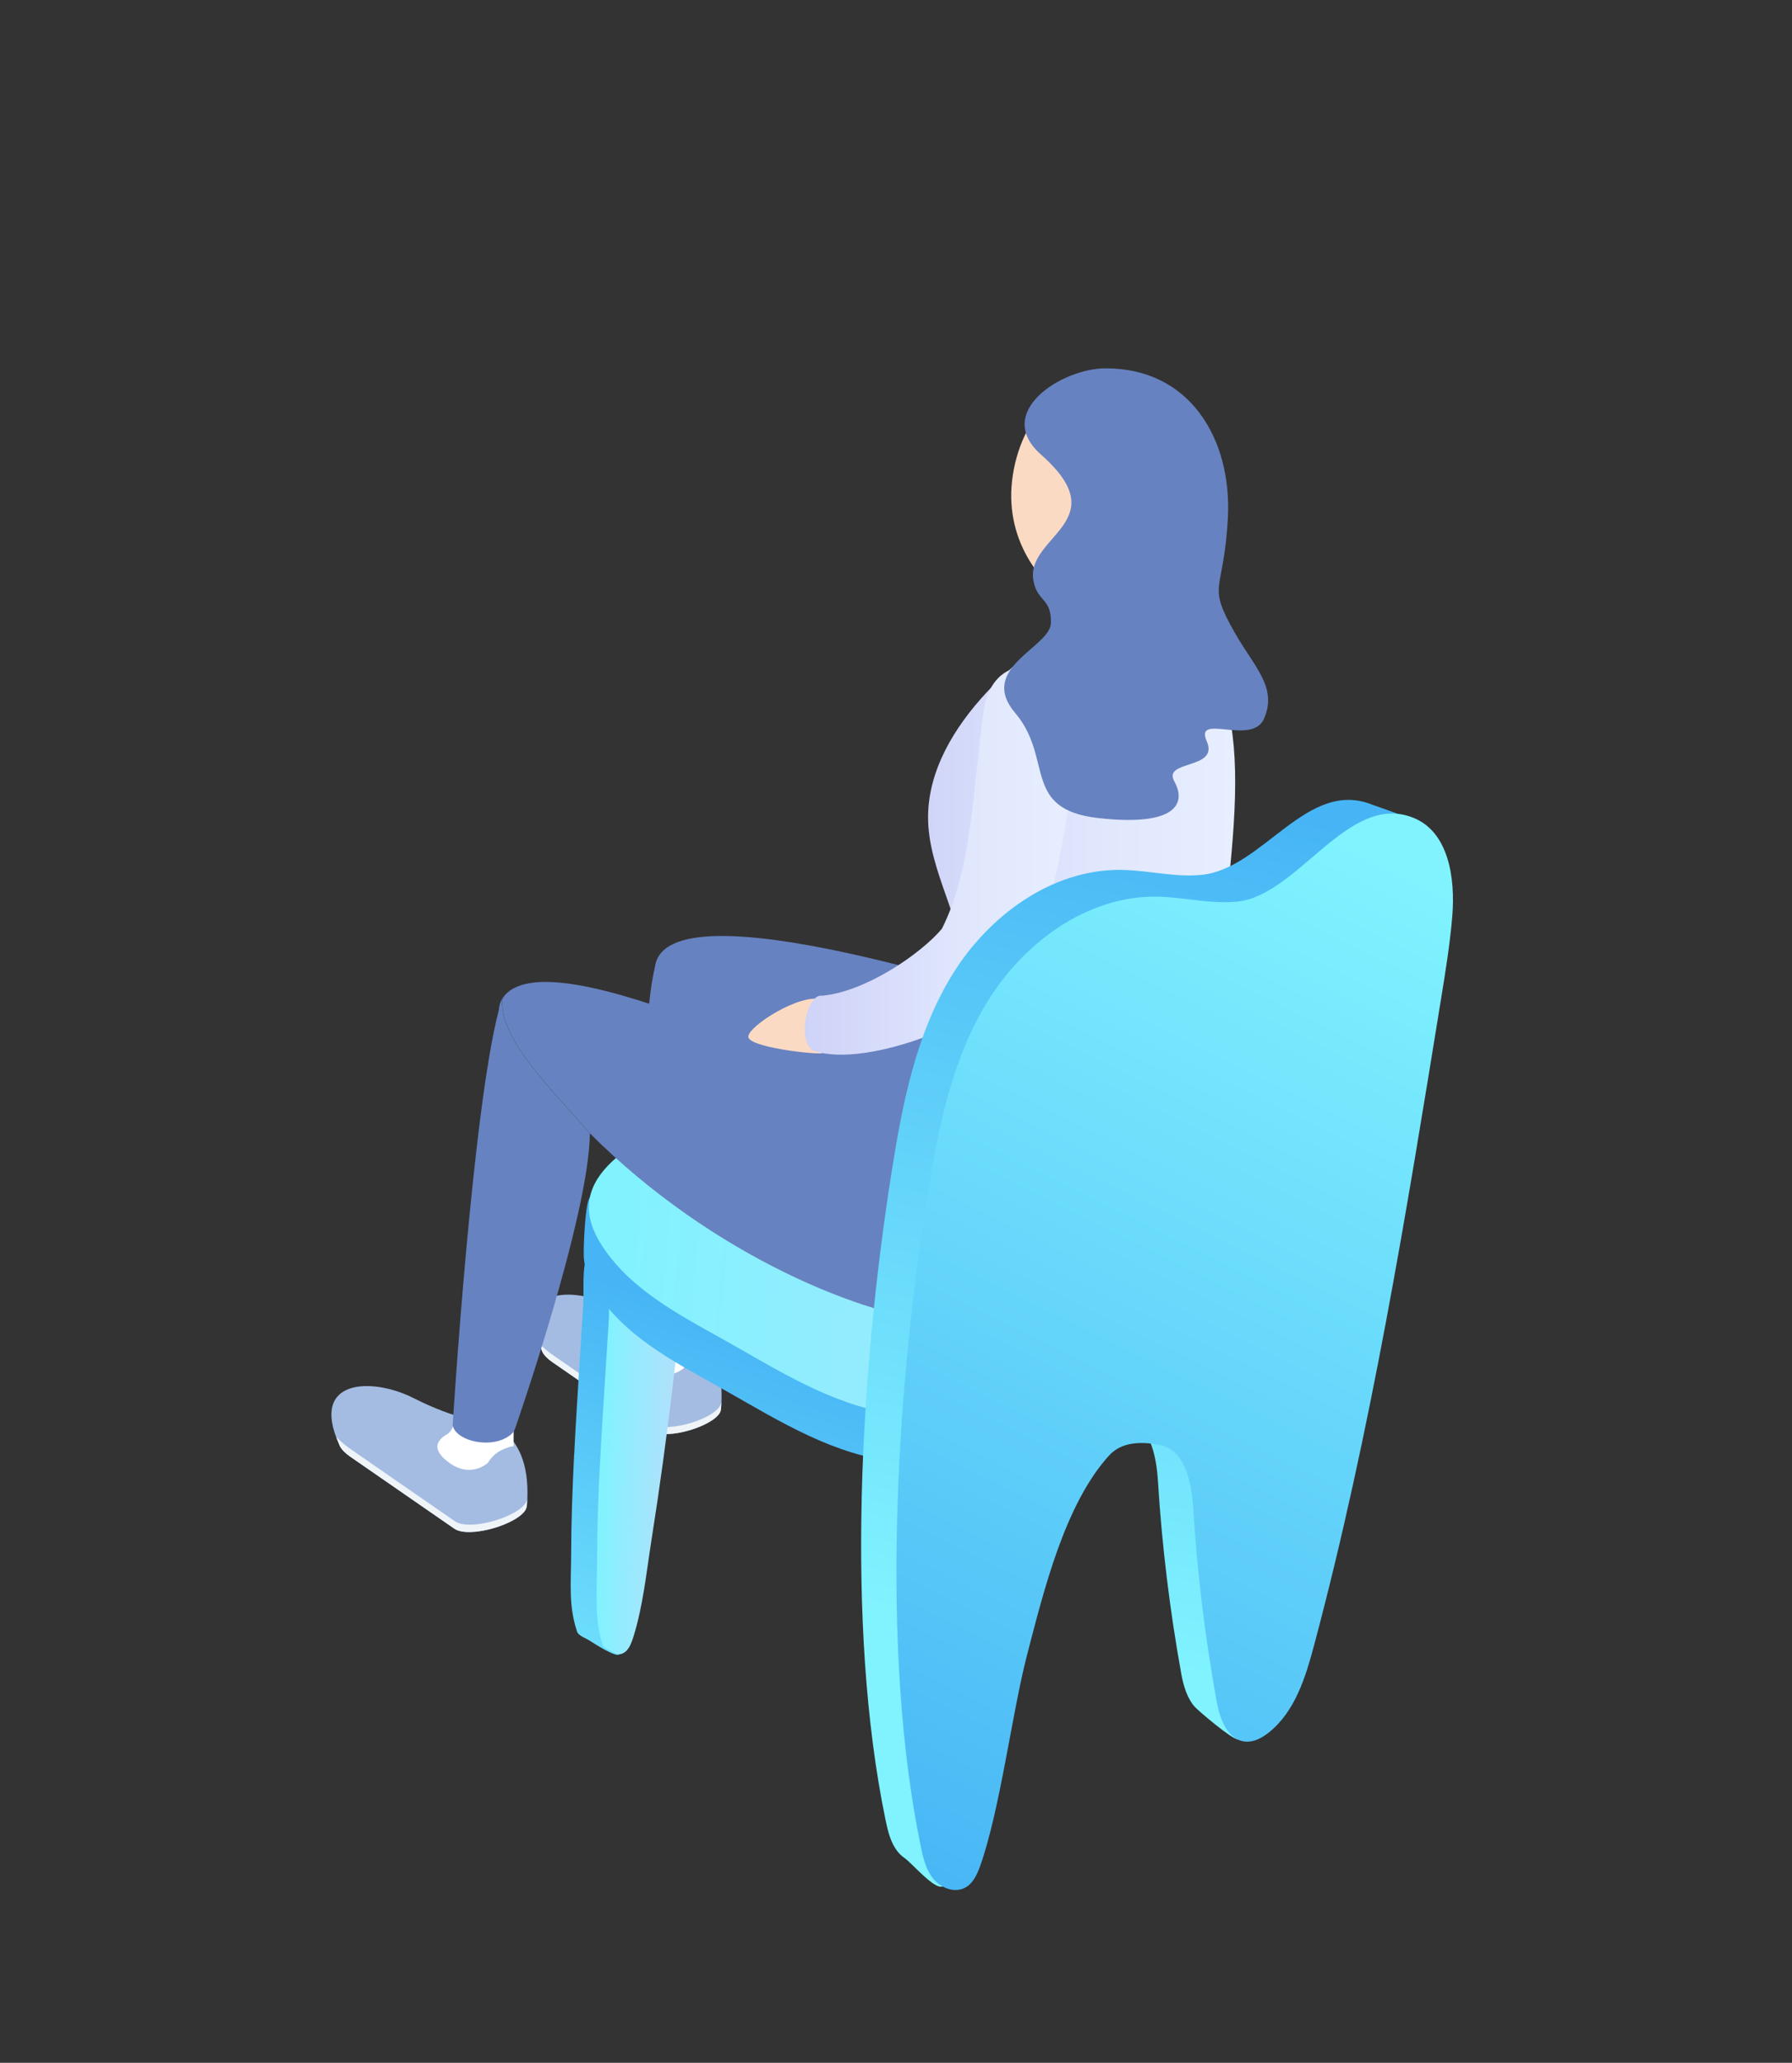 <svg width="146" height="168" viewBox="0 0 146 168" fill="none" xmlns="http://www.w3.org/2000/svg">
<rect x="0" y="0" width="146" height="168" fill="#333333" stroke="none"/>
<mask id="mask0_3113_6255" style="mask-type:alpha" maskUnits="userSpaceOnUse" x="0" y="0" width="146" height="168">
<rect width="146" height="168" fill="#D9D9D9"/>
</mask>
<g mask="url(#mask0_3113_6255)">
<path d="M58.746 114.775C59.252 108.722 55.369 108.235 55.369 108.235C55.369 108.235 53.258 108.065 49.944 106.383C46.678 104.729 41.858 104.873 44.124 109.925C44.139 109.988 44.165 110.051 44.198 110.114C44.338 110.387 44.597 110.656 44.999 110.933L53.107 116.539C54.347 117.373 58.617 116.022 58.75 114.778L58.746 114.775Z" fill="#A4BCE2"/>
<path d="M58.768 114.228C58.587 115.468 54.38 116.79 53.151 115.963L45.043 110.357C44.778 110.176 44.316 109.818 43.914 109.397C43.977 109.575 44.032 109.737 44.121 109.925C44.136 109.988 44.161 110.051 44.194 110.113C44.335 110.387 44.593 110.656 44.995 110.933L53.103 116.539C54.266 117.321 58.082 116.184 58.672 115.014C58.702 114.926 58.724 114.841 58.731 114.771C58.761 114.586 58.761 114.417 58.772 114.232L58.768 114.228Z" fill="#EEF4F8"/>
<path d="M57.75 107.623C56.747 107.542 53.137 108.139 53.137 108.139C53.137 108.139 53.075 108.619 52.746 109.014C52.706 109.051 52.672 109.088 52.639 109.125C51.905 109.546 51.13 110.243 52.698 111.398C53.982 112.347 55.13 111.907 55.699 111.435C55.942 111.066 56.293 110.653 56.75 110.439C57.219 110.221 57.507 110.129 57.702 110.132C57.702 110.107 57.717 110.047 57.717 110.047C57.717 110.047 58.175 107.66 57.754 107.627L57.75 107.623Z" fill="white"/>
<path d="M53.586 78.028C54.132 80.667 58.07 83.749 59.033 84.465C59.051 91.783 57.819 108.766 57.819 108.766H57.812C57.745 109.076 57.372 109.353 56.929 109.556C55.959 110.006 54.457 109.888 53.571 109.287C53.221 109.047 53.029 108.766 52.977 108.49H52.973C52.973 108.49 51.593 83.387 53.586 78.028Z" fill="#6782C0"/>
<path d="M46.777 118.432C46.64 121.166 46.541 123.905 46.533 126.65C46.526 128.942 46.308 130.765 47.017 132.891C47.124 133.216 47.777 133.448 48.024 133.607C48.327 133.803 50.202 135.024 50.46 134.729C50.718 134.434 49.345 133.607 49.471 133.197C50.272 130.555 50.552 127.614 50.977 124.853C51.645 120.476 52.22 116.096 52.733 111.689C52.933 109.659 53.368 107.227 53.191 105.198C53.058 103.67 50.744 102.939 49.707 102.541C49.294 102.382 48.19 101.599 47.855 102.271C47.401 103.168 47.585 105.12 47.522 106.142C47.426 107.659 47.334 109.176 47.238 110.689C47.076 113.272 46.913 115.852 46.784 118.432H46.777Z" fill="url(#paint0_linear_3113_6255)"/>
<path d="M48.876 119.222C48.743 121.835 48.651 124.451 48.647 127.079C48.644 129.267 48.393 131.928 49.105 133.961C49.216 134.271 49.865 134.493 50.116 134.648C50.422 134.836 50.81 134.692 51.068 134.412C51.323 134.128 51.471 133.733 51.596 133.341C52.393 130.817 52.67 128.005 53.087 125.366C53.748 121.181 54.316 116.996 54.822 112.785C55.017 110.844 55.449 108.523 55.268 106.582C55.132 105.12 52.818 104.419 51.781 104.035C51.364 103.884 50.264 103.135 49.928 103.773C49.478 104.63 49.666 106.497 49.603 107.475C49.511 108.925 49.419 110.372 49.326 111.822C49.171 114.291 49.009 116.756 48.884 119.222H48.876Z" fill="url(#paint1_linear_3113_6255)"/>
<path d="M95.331 95.057C93.272 94.168 91.191 93.326 89.069 92.606C83.902 90.853 78.879 90.303 73.473 89.798C68.42 89.322 62.648 90.643 58.094 92.503C54.777 93.858 49.522 94.105 47.971 97.681C47.665 98.389 47.536 101.508 47.562 102.287C47.599 103.504 48.178 104.667 48.909 105.693C51.415 109.221 55.478 111.195 59.264 113.343C63.549 115.772 68 118.558 73.118 119.056C77.289 119.462 81.381 118.041 85.127 116.355C89.803 114.247 94.505 112.539 99.28 110.682C101.498 109.819 103.993 109.369 105.967 108.058C107.462 107.066 108.617 105.482 108.521 103.777C108.436 102.275 107.399 100.917 106.097 99.995C103.1 97.873 98.749 96.529 95.331 95.053V95.057Z" fill="url(#paint2_linear_3113_6255)"/>
<path d="M95.748 91.225C93.689 90.336 91.608 89.495 89.485 88.775C84.319 87.022 79.296 86.472 73.889 85.967C68.837 85.49 64.405 87.564 59.851 89.428C55.88 91.052 47.831 93.735 47.979 98.459C48.016 99.677 48.595 100.839 49.326 101.865C51.831 105.393 55.895 107.368 59.681 109.516C63.966 111.944 68.416 114.73 73.535 115.228C77.705 115.634 81.798 114.214 85.544 112.527C90.22 110.42 94.921 108.711 99.697 106.855C101.915 105.991 104.41 105.541 106.384 104.231C107.879 103.238 109.034 101.655 108.938 99.95C108.853 98.448 107.816 97.09 106.513 96.167C103.517 94.045 99.166 92.702 95.748 91.225Z" fill="url(#paint3_linear_3113_6255)"/>
<path d="M42.927 122.661C43.458 116.325 39.392 115.812 39.392 115.812C39.392 115.812 37.177 115.631 33.712 113.874C30.287 112.14 25.242 112.291 27.611 117.583C27.634 117.646 27.659 117.713 27.693 117.779C27.844 118.059 28.113 118.347 28.534 118.635L37.026 124.507C38.321 125.381 42.79 123.964 42.927 122.665V122.661Z" fill="#A4BCE2"/>
<path d="M42.95 122.093C42.762 123.388 38.359 124.772 37.075 123.905L28.583 118.033C28.303 117.845 27.819 117.468 27.398 117.029C27.469 117.214 27.528 117.387 27.609 117.583C27.631 117.646 27.657 117.712 27.69 117.778C27.841 118.059 28.111 118.347 28.531 118.635L37.023 124.506C38.234 125.326 42.234 124.137 42.847 122.908C42.88 122.816 42.902 122.727 42.91 122.654C42.943 122.462 42.943 122.281 42.95 122.093Z" fill="#EEF4F8"/>
<path d="M41.882 115.177C40.83 115.092 37.051 115.716 37.051 115.716C37.051 115.716 36.985 116.218 36.642 116.631C36.601 116.668 36.564 116.705 36.527 116.745C35.756 117.181 34.948 117.915 36.59 119.126C37.937 120.115 39.136 119.653 39.727 119.159C39.981 118.771 40.35 118.34 40.827 118.118C41.317 117.889 41.62 117.793 41.827 117.793C41.827 117.768 41.845 117.709 41.845 117.709C41.845 117.709 41.838 116.159 41.882 115.177Z" fill="white"/>
<path d="M48.057 92.304C48.006 99.039 41.957 116.373 41.957 116.373H41.946C41.876 116.698 41.488 116.989 41.023 117.204C40.008 117.672 38.436 117.547 37.51 116.919C37.145 116.668 36.938 116.377 36.886 116.085H36.879C36.879 116.085 38.462 90.529 40.643 82.255C40.665 81.908 40.754 81.598 40.924 81.332C40.643 84.665 45.002 88.765 48.05 92.3L48.057 92.304Z" fill="#6782C0"/>
<path d="M53.359 78.786C54.153 71.711 82.983 81.446 86.788 82.52C87.829 89.566 89.36 94.551 90.522 100.574C83.939 102.154 69.406 93.614 59.467 84.653C58.46 83.904 53.931 81.55 53.359 78.789V78.786Z" fill="#6782C0"/>
<path d="M66.922 81.394C65.176 80.9 61.039 83.528 60.966 84.41C60.892 85.292 66.394 85.889 66.937 85.782C67.479 85.675 66.918 81.394 66.918 81.394H66.922Z" fill="#FBDAC4"/>
<path d="M73.647 90.255C77.921 84.615 87.368 78.659 98.377 85.18C98.148 87.911 98.226 94.266 97.137 96.554C94.122 102.872 88.206 108.294 76.799 107.655C70.75 107.319 58.106 102.374 48.057 92.299C45.009 88.764 40.65 84.663 40.931 81.331C44.466 75.729 69.842 89.184 73.651 90.255H73.647Z" fill="#6782C0"/>
<path d="M90.849 96.109C81.106 100.674 69.237 96.109 74.666 89.318C76.736 86.728 78.504 83.096 78.593 79.782C78.714 75.158 75.548 71.025 75.614 66.422C75.721 59.067 83.637 52.657 89.531 49.365C91.649 48.18 95.118 49.014 96.731 50.967C103.086 58.654 100.167 68.308 98.455 87.2C96.99 92.514 95.65 93.865 90.849 96.109Z" fill="url(#paint4_linear_3113_6255)"/>
<path d="M96.329 52.055C95.462 50.324 95.986 47.261 96.624 44.903C97.24 43.696 97.665 42.33 97.831 40.847C98.425 35.51 95.462 30.82 91.214 30.362C86.97 29.905 83.043 33.861 82.453 39.194C81.903 44.135 84.877 48.051 88.35 49.745C88.487 50.59 87.453 51.66 86.737 52.051C89.409 53.911 92.66 52.97 94.413 52.723C95.321 52.594 96.004 52.402 96.336 52.051L96.329 52.055Z" fill="#FBDAC4"/>
<path d="M66.244 85.571C64.875 84.638 65.801 80.884 66.979 81.095C70.61 80.759 75.105 77.596 76.74 75.64C79.239 70.676 79.272 63.997 80.143 57.9C81.01 51.803 88.738 53.674 87.487 62.687C86.236 71.699 85.228 75.766 82.512 80.084C80.833 82.755 70.835 87.125 66.244 85.571Z" fill="url(#paint5_linear_3113_6255)"/>
<path d="M102.974 58.546C104.104 56.015 102.214 54.339 100.668 51.645C98.228 47.397 99.727 48.453 100.04 42.105C100.354 35.754 96.94 29.945 90.01 30C86.493 30.03 80.898 33.565 84.821 37.031C91.039 42.519 83.455 43.655 84.208 47.357C84.548 49.032 85.662 48.704 85.622 50.737C85.585 52.73 79.591 54.391 82.721 58.081C85.85 61.772 83.212 65.924 89.504 66.628C95.796 67.333 96.678 65.451 95.682 63.654C94.682 61.857 99.347 62.72 98.317 60.369C97.287 58.019 101.982 60.775 102.978 58.546H102.974Z" fill="#6782C0"/>
<path d="M97.897 71.253C95.731 71.47 93.564 70.88 91.387 70.847C85.67 70.762 80.485 74.626 77.544 79.449C74.603 84.269 73.514 89.938 72.635 95.495C70.104 111.538 68.856 132.297 72.145 148.207C72.337 149.133 72.558 150.092 73.159 150.83C73.311 151.015 73.492 151.181 73.691 151.318C74.293 151.731 76.156 153.953 76.802 153.632C77.481 153.296 76.736 150.495 76.987 149.786C78.607 145.243 79.596 137.235 80.814 132.574C82.161 127.407 83.869 120.351 87.479 116.369C88.497 115.243 90.062 115.21 91.568 115.483C93.664 115.859 94.21 118.517 94.339 120.605C94.668 125.89 95.306 131.157 96.251 136.367C96.417 137.283 96.731 138.327 97.325 138.991C97.657 139.36 100.321 141.619 100.845 141.663C101.536 141.722 99.945 139.36 100.484 138.932C102.635 137.224 103.492 134.426 104.193 131.799C108.806 114.483 111.677 96.772 114.545 79.095C114.906 76.873 115.264 74.651 115.449 72.411C115.655 69.876 116.205 68.455 115.379 67.034C115.142 66.625 112.301 65.739 111.81 65.54C106.477 63.388 102.931 70.743 97.897 71.253Z" fill="url(#paint6_linear_3113_6255)"/>
<path d="M100.772 73.431C98.606 73.648 96.439 73.058 94.262 73.025C88.545 72.94 83.36 76.804 80.419 81.627C77.478 86.447 76.389 92.116 75.51 97.674C72.979 113.716 71.731 134.475 75.02 150.385C75.212 151.311 75.433 152.271 76.034 153.009C76.636 153.747 77.728 154.186 78.585 153.761C79.264 153.426 79.607 152.673 79.858 151.968C81.478 147.425 82.467 139.417 83.685 134.755C85.032 129.589 86.741 122.533 90.35 118.551C91.368 117.425 92.933 117.392 94.439 117.665C96.535 118.041 97.081 120.698 97.21 122.787C97.539 128.072 98.177 133.338 99.122 138.549C99.38 139.974 100 141.716 101.469 141.841C102.159 141.9 102.816 141.542 103.359 141.114C105.51 139.406 106.367 136.608 107.068 133.98C111.681 116.665 114.552 98.954 117.42 81.277C117.781 79.055 118.139 76.833 118.324 74.593C118.571 71.537 118.043 67.769 115.161 66.607C109.828 64.456 105.806 72.929 100.772 73.438V73.431Z" fill="url(#paint7_linear_3113_6255)"/>
</g>
<defs>
<linearGradient id="paint0_linear_3113_6255" x1="53.099" y1="105.686" x2="40.132" y2="147.311" gradientUnits="userSpaceOnUse">
<stop stop-color="#47B5F5"/>
<stop offset="1" stop-color="#80F3FF"/>
</linearGradient>
<linearGradient id="paint1_linear_3113_6255" x1="54.884" y1="119.179" x2="48.854" y2="118.96" gradientUnits="userSpaceOnUse">
<stop stop-color="#B2E0FB"/>
<stop offset="1" stop-color="#80F3FF"/>
</linearGradient>
<linearGradient id="paint2_linear_3113_6255" x1="74.766" y1="112.157" x2="61.757" y2="153.921" gradientUnits="userSpaceOnUse">
<stop stop-color="#47B5F5"/>
<stop offset="1" stop-color="#80F3FF"/>
</linearGradient>
<linearGradient id="paint3_linear_3113_6255" x1="108.598" y1="103.889" x2="47.977" y2="98.095" gradientUnits="userSpaceOnUse">
<stop stop-color="#B2E0FB"/>
<stop offset="1" stop-color="#80F3FF"/>
</linearGradient>
<linearGradient id="paint4_linear_3113_6255" x1="73.3" y1="73.383" x2="100.636" y2="73.383" gradientUnits="userSpaceOnUse">
<stop stop-color="#CED3F8"/>
<stop offset="0.12" stop-color="#D2D7F9"/>
<stop offset="0.62" stop-color="#E1E8FD"/>
<stop offset="1" stop-color="#E7EEFF"/>
</linearGradient>
<linearGradient id="paint5_linear_3113_6255" x1="65.561" y1="70.123" x2="87.623" y2="70.123" gradientUnits="userSpaceOnUse">
<stop stop-color="#CED3F8"/>
<stop offset="0.12" stop-color="#D2D7F9"/>
<stop offset="0.62" stop-color="#E1E8FD"/>
<stop offset="1" stop-color="#E7EEFF"/>
</linearGradient>
<linearGradient id="paint6_linear_3113_6255" x1="98.782" y1="65.069" x2="84.281" y2="133.651" gradientUnits="userSpaceOnUse">
<stop stop-color="#47B5F5"/>
<stop offset="1" stop-color="#80F3FF"/>
</linearGradient>
<linearGradient id="paint7_linear_3113_6255" x1="71.31" y1="153.74" x2="112.574" y2="69.976" gradientUnits="userSpaceOnUse">
<stop stop-color="#47B5F5"/>
<stop offset="1" stop-color="#80F3FF"/>
</linearGradient>
</defs>
</svg>
